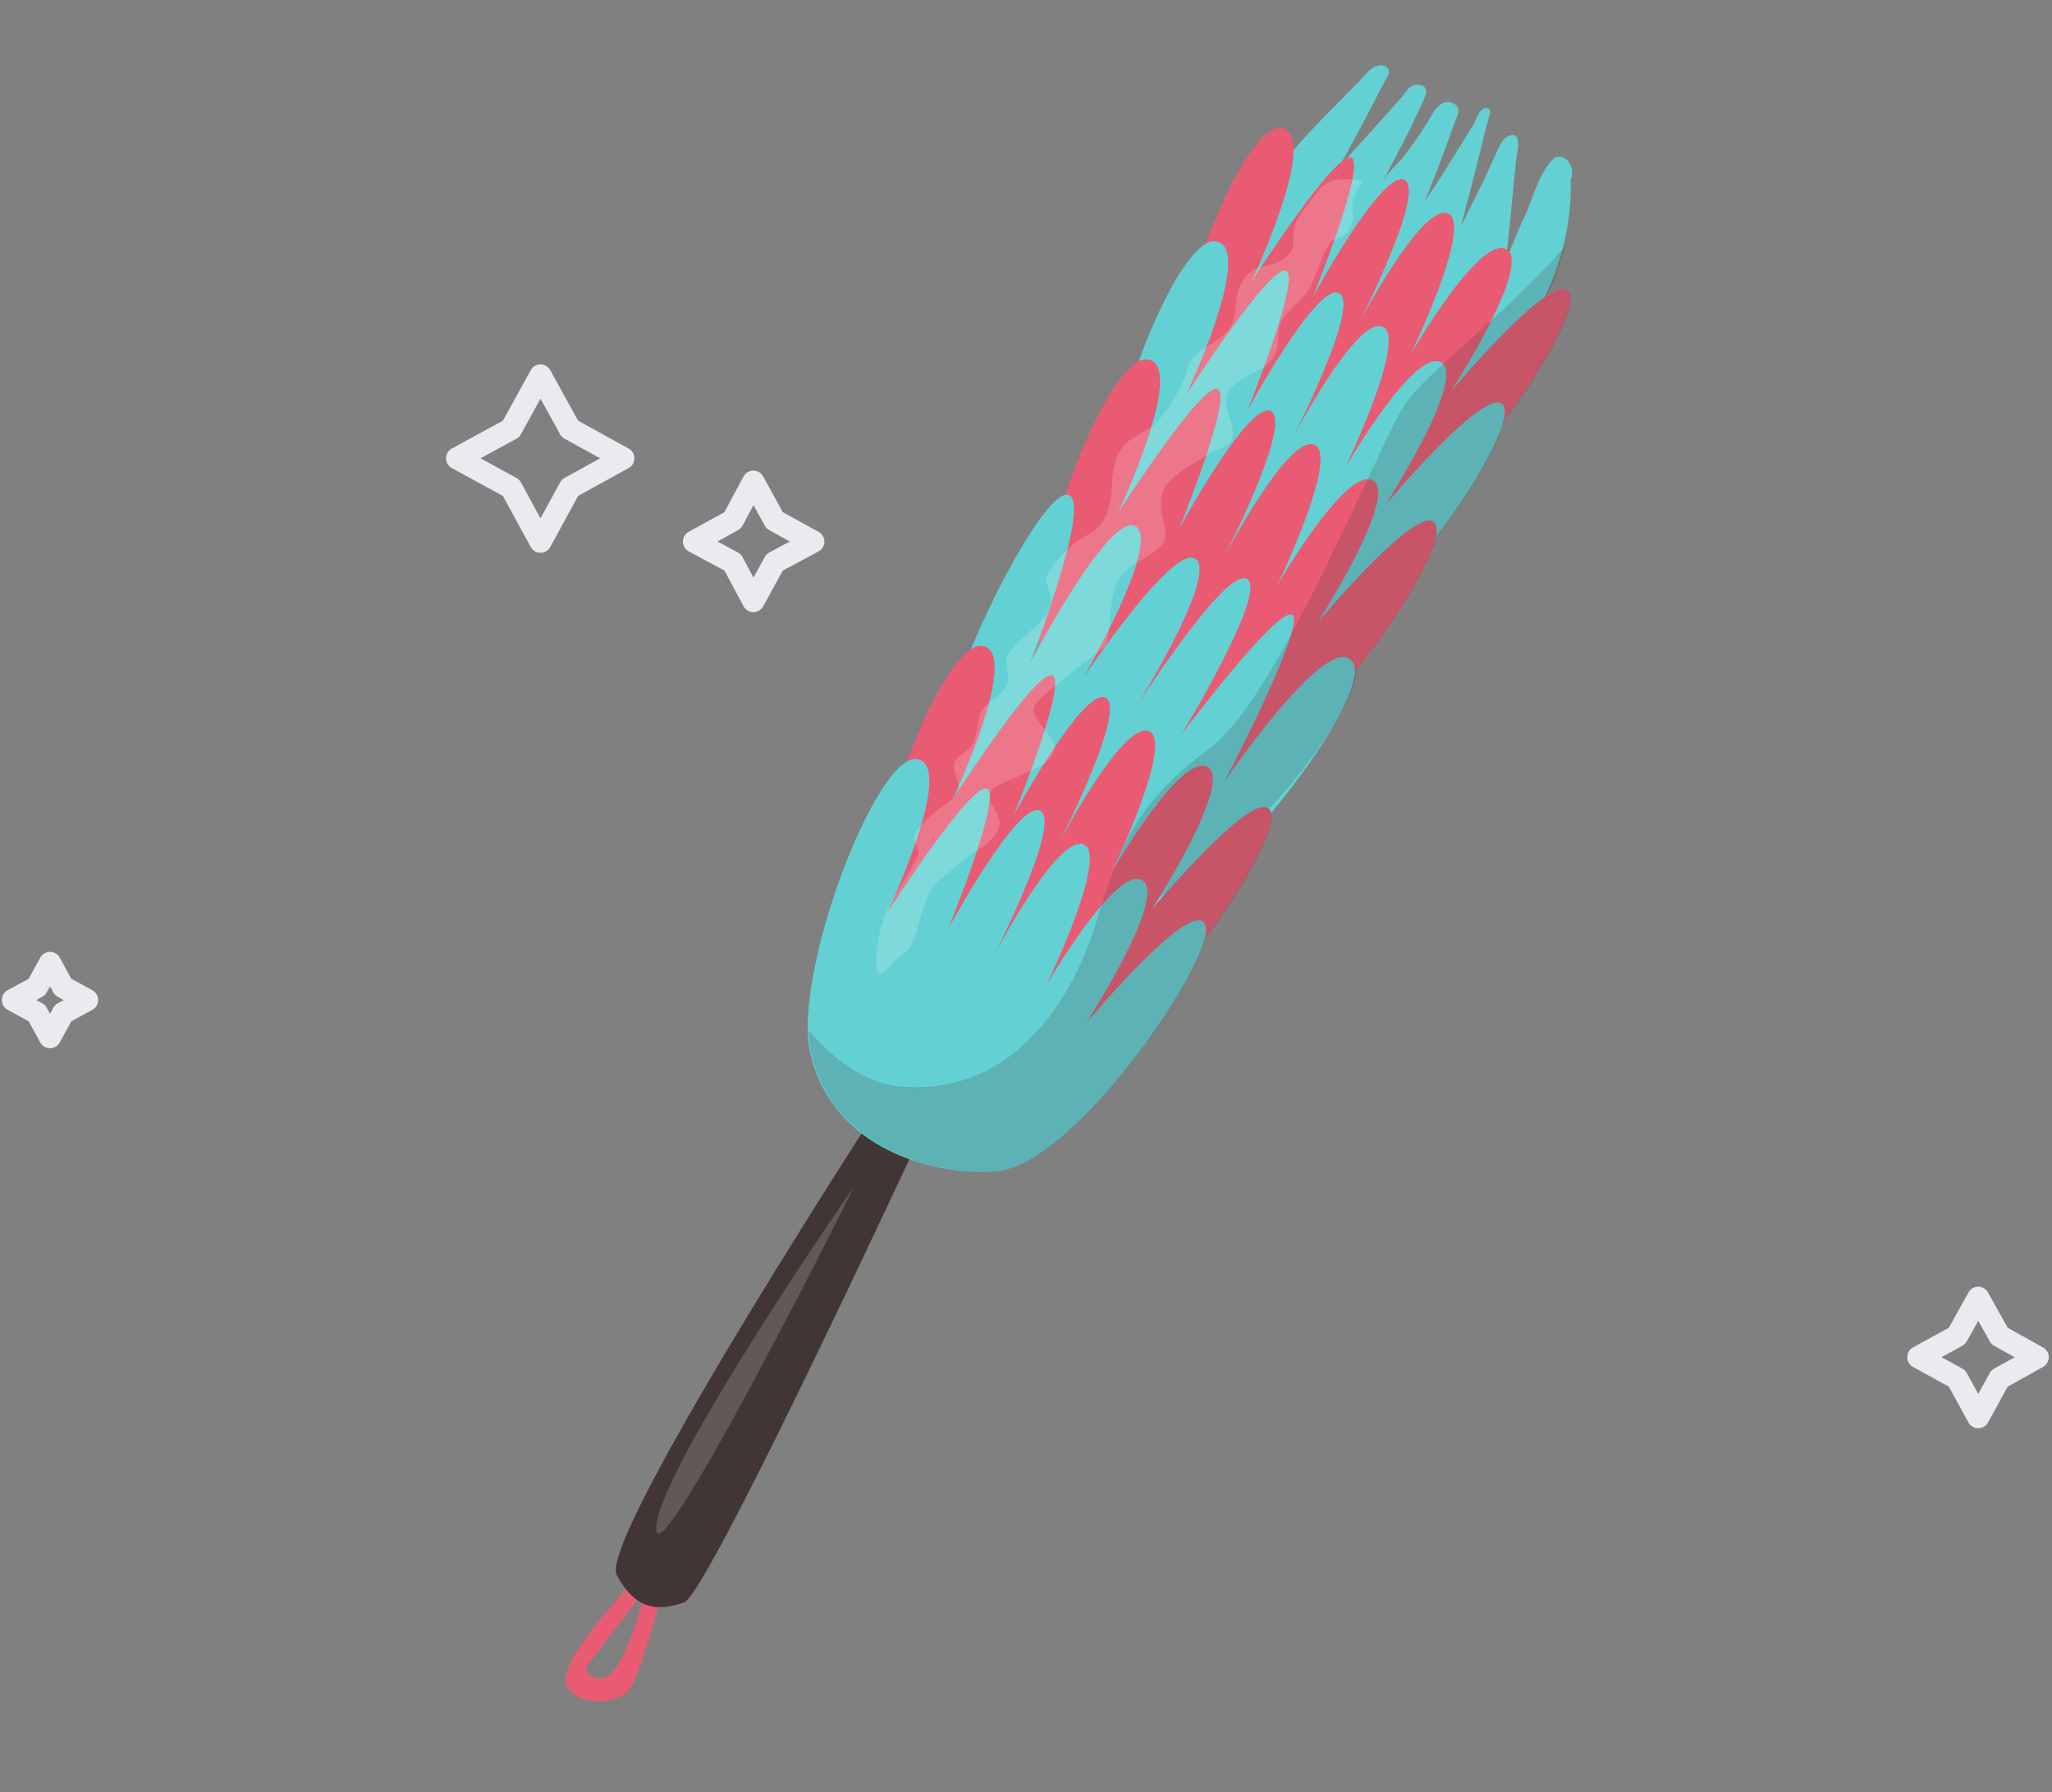 <svg width="276" height="241" viewBox="0 0 276 241" fill="none" xmlns="http://www.w3.org/2000/svg">
<rect x="0" y="0" width="276" height="241" fill="#808080" stroke="none"/>
<path opacity="0.3" d="M154.377 92.7C154.966 90.147 153.383 87.604 150.839 87.02C150.805 87.012 150.78 87.012 150.746 87.004C150.468 86.936 150.19 86.885 149.895 86.868C148.985 86.826 148.126 87.071 147.419 87.528C147.183 87.663 146.964 87.815 146.762 87.984C146.012 88.457 145.136 88.702 144.251 88.685C144.243 88.685 144.234 88.685 144.226 88.685H144.217C143.493 88.668 142.802 88.33 142.356 87.756C140.89 85.888 138.658 84.663 136.13 84.587C131.556 84.434 127.664 88.178 127.572 92.809C127.572 92.835 127.572 92.86 127.572 92.894C127.563 94.035 126.94 95.074 125.954 95.632C123.924 96.773 122.534 98.962 122.5 101.489C122.458 105.249 125.491 108.351 129.206 108.342C130.225 108.342 131.194 108.106 132.053 107.692C133.073 107.201 134.302 107.472 135.035 108.342C136.173 109.694 137.857 110.565 139.761 110.582C143.156 110.616 145.995 107.878 146.113 104.438C146.113 104.337 146.13 104.168 146.138 104.066C146.45 101.446 146.93 99.807 147.621 98.598C148.312 97.39 149.508 96.562 150.856 96.24C152.549 95.835 153.956 94.516 154.377 92.7Z" fill="#6E78A1"/>
<path d="M85.066 212.863C85.066 212.863 74.498 223.74 76.252 226.765C77.94 229.753 83.076 229.042 84.569 227.366C86.061 225.69 89.285 213.286 89.285 213.286L86.876 213.821C86.876 213.821 83.91 225.323 81.277 225.641C78.643 225.958 78.886 224.173 78.886 224.173L86.631 213.942L85.066 212.863Z" fill="#E85B73"/>
<path d="M199.921 14.534C199.921 14.534 199.856 14.496 199.818 14.562C198.934 14.576 198.532 16.182 198.191 16.773C197.406 17.982 196.686 19.229 195.938 20.373C195.152 21.582 194.432 22.829 193.684 23.972C193.04 25.088 192.02 26.249 191.507 27.441C192.467 25.02 193.427 22.599 194.322 20.14C194.769 18.91 195.217 17.681 195.664 16.451C195.987 15.588 196.621 14.641 195.609 13.969C193.875 12.881 192.642 15.319 191.998 16.435C191.088 18.01 189.982 19.472 188.876 20.933C187.883 22.198 186.6 23.208 185.87 24.624C187.595 21.332 189.386 18.078 190.877 14.738C191.314 13.678 192.838 11.494 190.704 11.4C189.416 11.357 189.148 12.427 188.459 13.167C185.691 16.294 182.895 19.318 180.088 22.511C182.183 18.732 184.249 14.85 186.212 10.995C186.478 10.535 186.988 9.955 186.784 9.399C186.579 8.843 185.94 8.737 185.461 8.81C184.294 9.012 183.546 10.155 182.857 10.895C176.926 16.923 170.451 22.985 166.815 30.95C163.362 42.084 170.433 54.392 181.151 56.292C188.813 58.178 197.722 54.57 202.754 47.674C208.338 41.184 211.507 32.512 211.263 24.145C211.965 22.625 210.696 20.579 209.133 21.165C206.65 23.494 206.192 27.168 204.628 30.028C204.001 31.417 202.945 34.307 202.586 34.625C203.085 30.275 203.48 25.953 203.914 21.564C203.964 20.719 204.937 17.517 202.922 18.279C201.915 18.66 201.447 20.228 201.02 21.119C200.29 22.535 199.757 24.065 198.961 25.444C198.145 27.16 197.301 28.773 196.485 30.49C197.537 26.547 198.56 22.499 199.546 18.518C199.739 17.579 200.034 16.612 200.292 15.71C200.416 15.344 200.664 14.612 199.921 14.534Z" fill="#63D1D3"/>
<path d="M168.335 37.866C168.335 37.866 177.749 17.923 172.29 17.221C166.794 16.586 155.503 46.298 157.994 56.838C161.353 71.029 177.097 73.468 183.569 72.566C194.113 71.127 212.632 43.751 211.118 39.551C209.605 35.352 195.154 52.651 195.154 52.651C195.154 52.651 206.201 35.487 202.619 33.507C199.037 31.526 189.753 47.607 189.753 47.607C189.753 47.607 198.245 30.018 194.725 28.687C191.206 27.355 182.692 43.618 182.692 43.618C182.692 43.618 191.843 25.797 188.917 24.195C185.991 22.594 176.56 39.99 176.56 39.99C176.56 39.99 183.726 22.424 181.795 21.221C179.76 20.047 168.335 37.866 168.335 37.866Z" fill="#E85B73"/>
<path d="M159.544 53.094C159.544 53.094 168.958 33.15 163.499 32.449C158.003 31.813 146.712 61.525 149.203 72.065C152.562 86.256 168.306 88.695 174.778 87.793C185.322 86.355 203.841 58.978 202.327 54.779C200.814 50.58 186.363 67.878 186.363 67.878C186.363 67.878 197.41 50.715 193.828 48.734C190.246 46.753 180.962 62.834 180.962 62.834C180.962 62.834 189.453 45.246 185.934 43.914C182.415 42.582 173.901 58.845 173.901 58.845C173.901 58.845 183.052 41.025 180.126 39.423C177.2 37.821 167.769 55.217 167.769 55.217C167.769 55.217 174.935 37.651 173.004 36.449C170.969 35.274 159.544 53.094 159.544 53.094Z" fill="#63D1D3"/>
<path d="M120.534 145.215C120.534 145.215 80.298 206.872 82.955 211.82C85.612 216.767 88.743 216.649 92.038 215.489C95.334 214.328 125.926 148.153 125.926 148.153L120.534 145.215Z" fill="#423635"/>
<path d="M150.373 68.978C150.373 68.978 159.787 49.034 154.328 48.333C148.832 47.697 137.541 77.409 140.032 87.949C143.391 102.14 159.135 104.579 165.607 103.677C176.151 102.239 194.67 74.862 193.157 70.663C191.643 66.463 177.192 83.762 177.192 83.762C177.192 83.762 188.239 66.599 184.657 64.618C181.075 62.637 171.791 78.718 171.791 78.718C171.791 78.718 180.283 61.13 176.763 59.798C173.244 58.466 164.73 74.729 164.73 74.729C164.73 74.729 173.881 56.908 170.955 55.307C168.029 53.705 158.598 71.101 158.598 71.101C158.598 71.101 165.764 53.535 163.833 52.333C161.798 51.158 150.373 68.978 150.373 68.978Z" fill="#E85B73"/>
<path d="M164.708 105.083C164.708 105.083 178.751 84.398 181.936 89.038C185.083 93.743 162.913 121.987 152.009 126.018C137.32 131.452 127.714 118.38 125.563 111.799C121.953 101.226 138.6 67.694 143.183 66.576C147.766 65.459 138.533 89.183 138.533 89.183C138.533 89.183 149.237 68.671 152.744 70.783C156.25 72.895 145.715 91.142 145.715 91.142C145.715 91.142 157.99 72.762 160.865 75.21C163.74 77.657 152.7 95.262 152.7 95.262C152.7 95.262 164.884 76.13 167.734 77.863C170.584 79.596 158.908 98.759 158.908 98.759C158.908 98.759 171.788 81.604 173.795 82.675C175.792 83.915 164.708 105.083 164.708 105.083Z" fill="#63D1D3"/>
<path d="M128.129 107.505C128.129 107.505 137.543 87.562 132.084 86.861C126.588 86.225 115.297 115.937 117.788 126.477C121.147 140.668 136.891 143.107 143.363 142.205C153.907 140.766 172.426 113.39 170.912 109.191C169.399 104.991 154.948 122.29 154.948 122.29C154.948 122.29 165.995 105.126 162.413 103.146C158.831 101.165 149.547 117.246 149.547 117.246C149.547 117.246 158.038 99.657 154.519 98.326C151 96.994 142.486 113.257 142.486 113.257C142.486 113.257 151.637 95.436 148.711 93.835C145.785 92.233 136.354 109.629 136.354 109.629C136.354 109.629 143.52 92.063 141.589 90.86C139.554 89.686 128.129 107.505 128.129 107.505Z" fill="#E85B73"/>
<path d="M119.337 122.733C119.337 122.733 128.752 102.789 123.293 102.088C117.797 101.452 106.506 131.164 108.997 141.704C112.356 155.895 128.1 158.334 134.572 157.432C145.116 155.994 163.635 128.617 162.121 124.418C160.608 120.218 146.157 137.517 146.157 137.517C146.157 137.517 157.204 120.354 153.622 118.373C150.04 116.392 140.756 132.473 140.756 132.473C140.756 132.473 149.247 114.885 145.728 113.553C142.209 112.221 133.695 128.484 133.695 128.484C133.695 128.484 142.846 110.664 139.92 109.062C136.994 107.46 127.563 124.856 127.563 124.856C127.563 124.856 134.729 107.29 132.798 106.088C130.763 104.913 119.337 122.733 119.337 122.733Z" fill="#63D1D3"/>
<g opacity="0.17">
<path d="M114.887 159.544C114.887 159.544 88.793 197.162 88.267 205.347C87.742 213.533 112.714 164.066 114.887 159.544Z" fill="white"/>
</g>
<g opacity="0.17">
<path d="M183.445 24.275C179.188 23.917 178.512 23.877 176.213 27.1C175.437 28.14 174.493 29.17 174.111 30.438C173.767 31.639 174.343 33.371 173.267 34.326C170.718 36.617 168.244 34.839 166.647 38.818C165.887 40.742 166.659 42.587 165.156 44.433C163.767 46.081 161.31 46.85 160.117 48.612C159.673 49.231 159.688 50.114 159.374 50.809C158.472 52.826 157.184 55.057 155.626 56.696C154.105 58.268 151.875 58.644 150.673 60.575C148.761 63.584 150.443 67.793 147.892 70.696C147.051 71.698 146.016 71.976 144.988 72.695C143.536 73.694 141.788 75.661 140.879 77.236C140.121 78.549 142.014 79.817 141.112 81.834C139.897 84.545 136.874 85.688 135.537 88.154C134.969 89.139 135.893 90.722 135.521 91.821C134.94 93.585 133.038 94.15 132.036 95.584C131.591 96.203 131.429 98.909 130.926 99.932C130.385 101.02 129.077 101.315 128.509 102.299C127.902 103.349 128.967 104.839 128.934 105.958C128.919 107.349 126.931 108.214 126.073 108.944C125.176 109.739 123.251 111.253 122.973 112.493C122.753 113.329 123.963 114.114 123.384 115.268C121.07 119.883 118.617 121.705 117.962 127.54C117.757 129.259 117.824 130.961 118.266 130.953C118.953 130.825 119.87 129.691 120.266 129.308C120.88 128.7 122.219 127.897 122.57 127.137C123.689 124.895 123.851 122.189 125.074 119.919C125.842 118.437 127.491 117.552 128.681 116.401C130.343 114.735 133.949 113.491 134.439 110.974C134.758 109.058 131.86 107.56 133.757 105.942C135.398 104.614 141.476 103.485 141.846 100.723C142.089 98.938 138.095 96.457 139.249 94.761C140.621 92.84 148.533 87.169 148.723 86.841C149.673 84.589 148.922 80.129 150.597 77.683C152.082 75.566 154.933 75.024 156.446 73.009C157.666 71.351 154.907 68.095 156.875 65.293C158.247 63.372 160.969 62.144 162.845 60.864C163.59 60.331 164.681 60.261 165.295 59.653C166.995 57.921 163.898 54.645 165.317 52.49C166.765 50.437 170.151 50.029 171.401 47.864C172.046 46.748 171.771 45.101 172.077 43.965C172.678 41.862 174.883 40.772 175.972 39.038C177.136 37.172 177.523 34.683 178.754 32.855C179.501 31.712 180.966 32.207 181.527 30.781C182.959 27.845 180.419 28.303 183.445 24.275Z" fill="white"/>
</g>
<g opacity="0.2">
<path d="M210.555 33.1C201.843 43.035 192.027 49.882 189.084 54.222C185.28 59.901 172.043 93.741 162.734 100.618C153.426 107.496 150.674 113.171 147.525 123.779C144.375 134.388 136.347 147.081 121.733 146.169C116.555 145.893 112.236 142.611 108.775 138.601C108.808 139.757 108.916 140.782 109.1 141.676C112.459 155.867 128.203 158.306 134.675 157.404C144.194 156.074 160.133 133.772 162.075 126.316C167.683 118.877 171.74 111.243 170.978 109.228C170.923 109.021 170.791 108.945 170.698 108.804C177.131 101.754 182.469 93.722 182.447 90.121C187.845 83.349 192.296 75.942 193.158 72.326C197.801 66.256 201.401 60.02 202.281 56.678C207.889 49.239 211.946 41.605 211.184 39.589C210.803 38.582 209.637 38.783 208.081 39.811C209.124 37.7 209.905 35.438 210.555 33.1ZM195.41 52.36C195.334 52.492 195.117 52.716 195.117 52.716C195.117 52.716 195.23 52.519 195.41 52.36C195.344 52.322 195.344 52.322 195.41 52.36ZM156.593 120.351C155.572 121.512 154.845 122.317 154.845 122.317C154.845 122.317 155.262 121.595 155.896 120.649C156.141 120.528 156.386 120.406 156.593 120.351Z" fill="#423635"/>
</g>
<path d="M98.547 69.986L93.349 72.841L98.547 75.624L101.33 80.822L104.186 75.624L109.384 72.841L104.186 69.986L101.33 64.787L98.547 69.986Z" stroke="#E9EBF1" stroke-width="3" stroke-miterlimit="10" stroke-linecap="round" stroke-linejoin="round"/>
<path d="M4.969 132.737L1.747 134.494L4.969 136.251L6.726 139.473L8.483 136.251L11.705 134.494L8.483 132.737L6.726 129.515L4.969 132.737Z" stroke="#E9EBF1" stroke-width="3" stroke-miterlimit="10" stroke-linecap="round" stroke-linejoin="round"/>
<path d="M263.225 179.672L258.026 182.528L263.225 185.384L266.081 190.582L268.936 185.384L274.062 182.528L268.936 179.672L266.081 174.547L263.225 179.672Z" stroke="#E9EBF1" stroke-width="3" stroke-miterlimit="10" stroke-linecap="round" stroke-linejoin="round"/>
<path d="M68.745 57.684L61.496 61.638L68.745 65.592L72.699 72.841L76.653 65.592L83.829 61.638L76.653 57.684L72.699 50.508L68.745 57.684Z" stroke="#E9EBF1" stroke-width="3" stroke-miterlimit="10" stroke-linecap="round" stroke-linejoin="round"/>
</svg>

